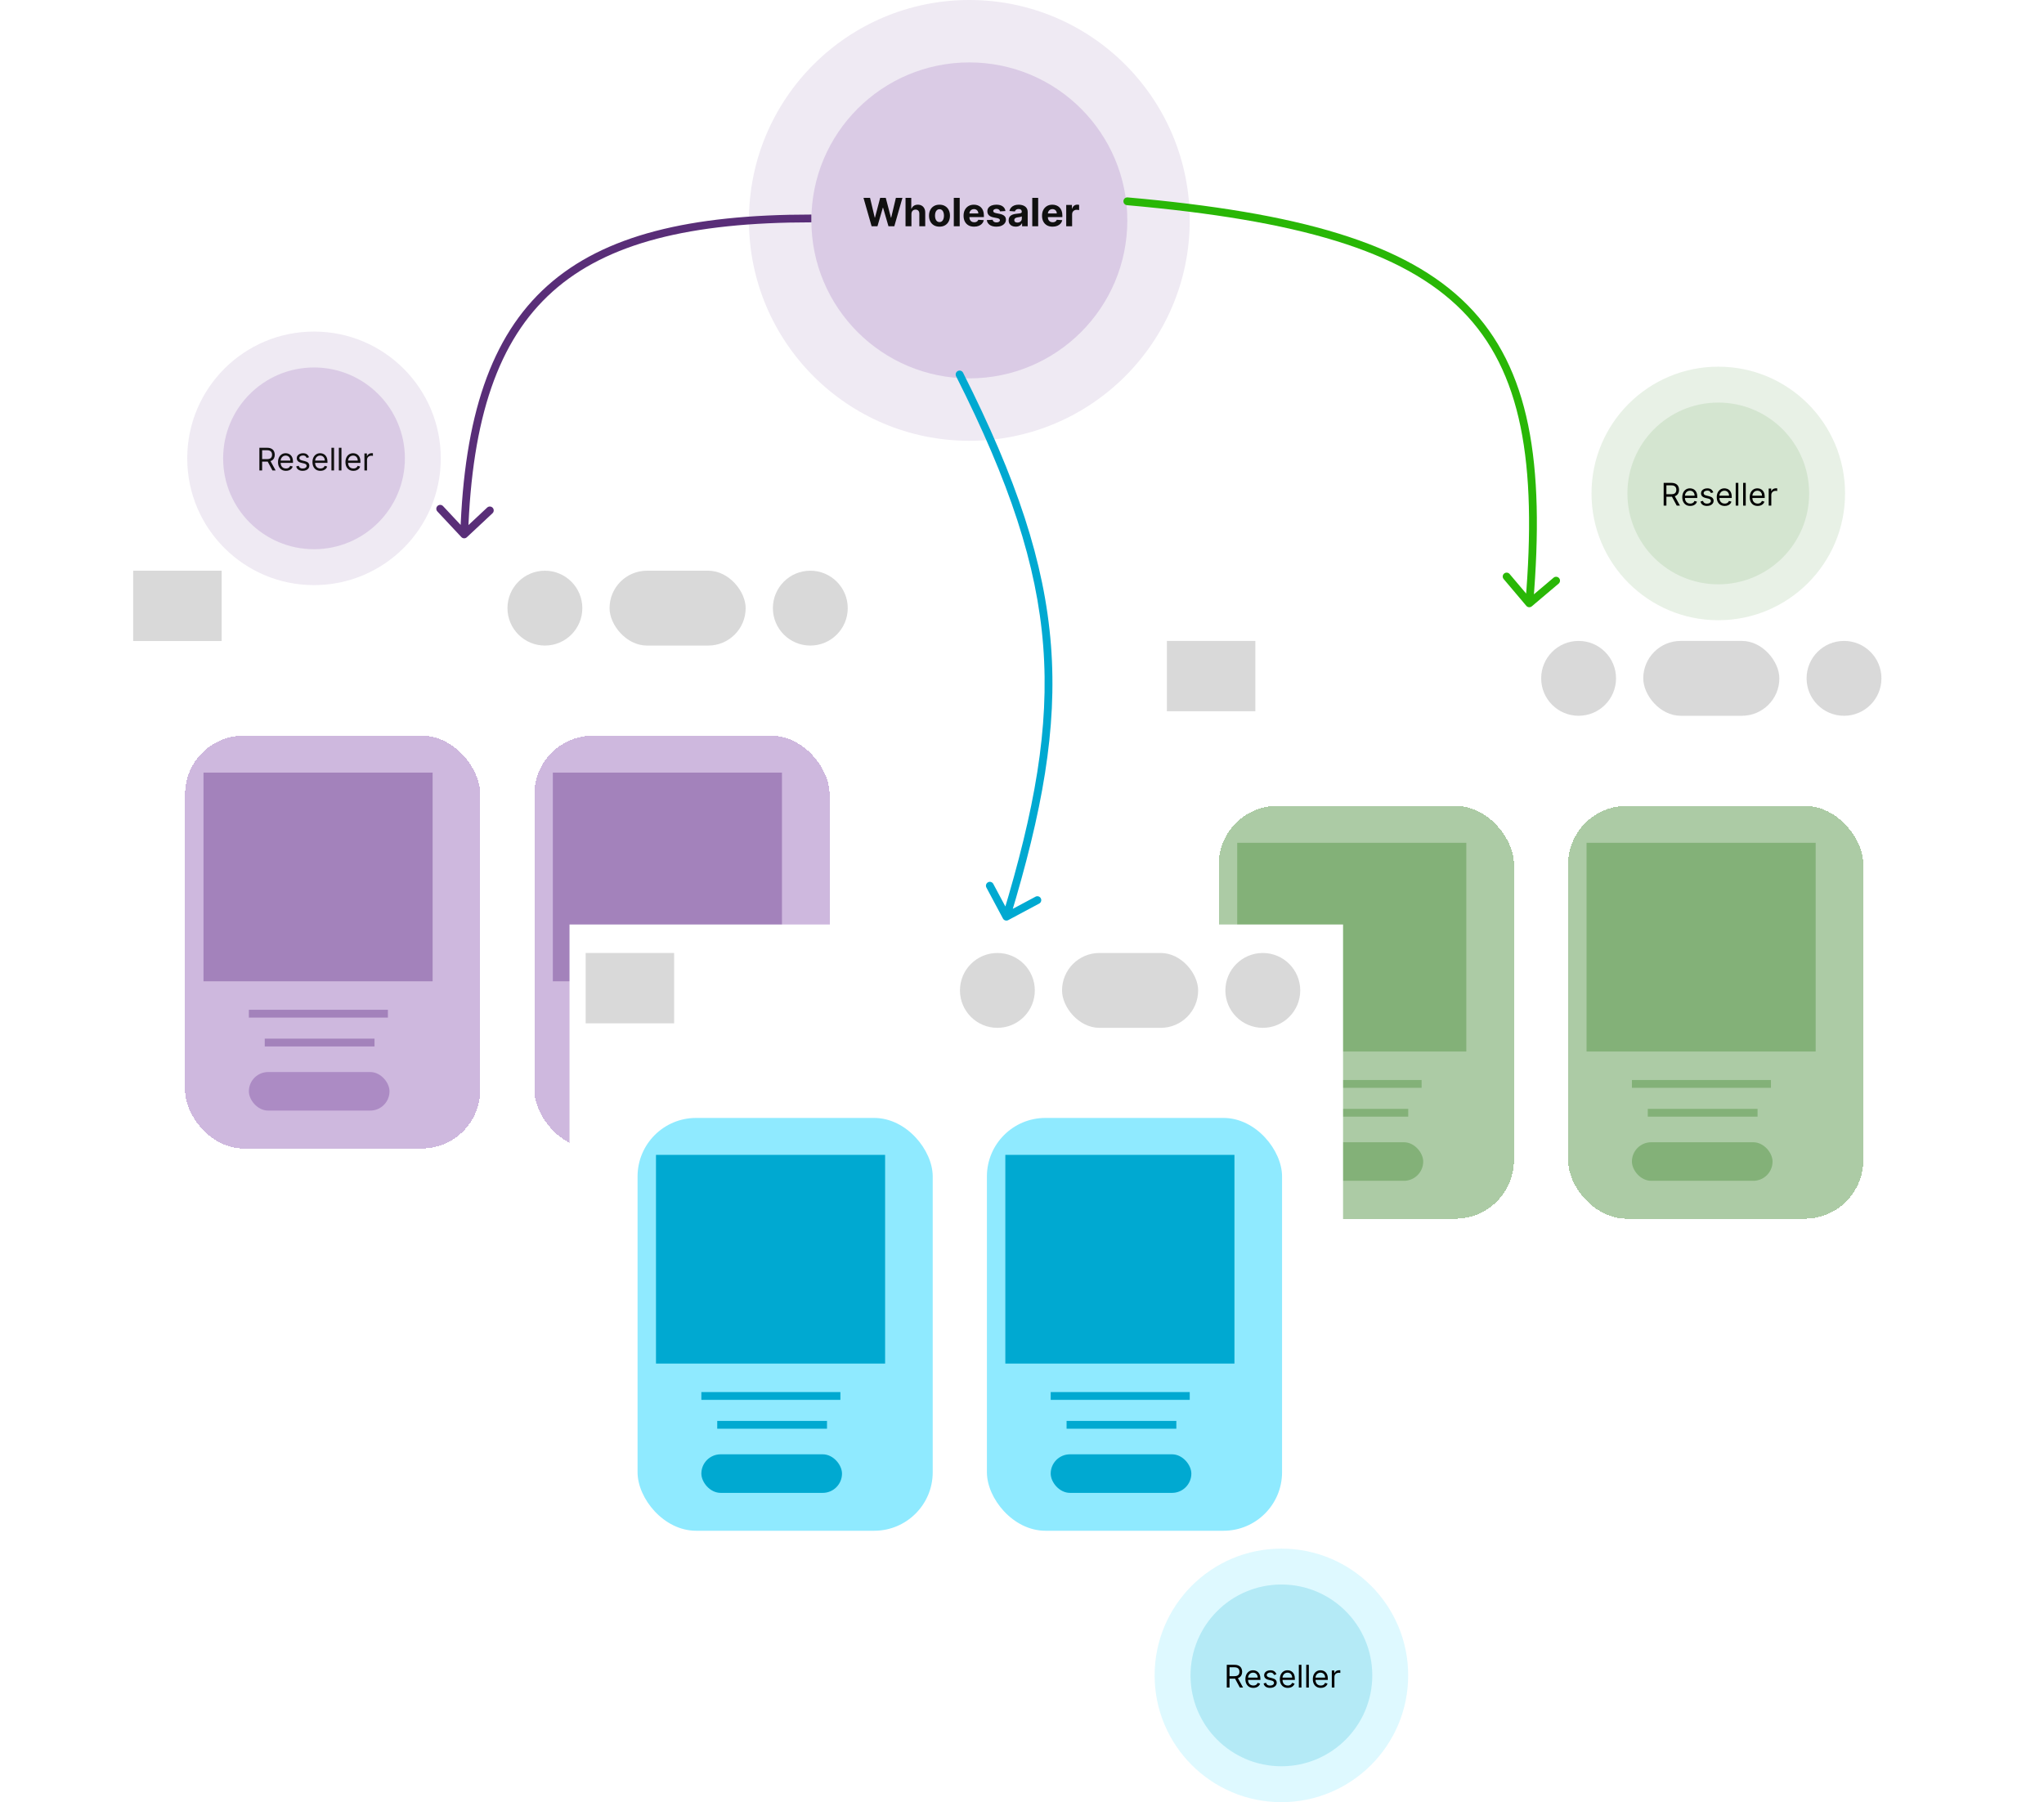 <svg width="524" height="462" viewBox="0 0 524 462" fill="none" xmlns="http://www.w3.org/2000/svg">
<g filter="url(#filter0_d_90_1606)">
<rect x="26" y="137" width="198.306" height="180.278" fill="white"/>
</g>
<rect x="63.8" y="274.825" width="36.056" height="9.886" rx="4.943" fill="#784C98" fill-opacity="0.5"/>
<g filter="url(#filter1_d_90_1606)">
<rect x="43.446" y="187.594" width="75.665" height="105.827" rx="15" fill="#9E72BE" fill-opacity="0.5" shape-rendering="crispEdges"/>
</g>
<rect x="52.169" y="198.062" width="58.736" height="53.502" fill="#784C98" fill-opacity="0.5"/>
<line x1="63.8" y1="259.868" x2="99.444" y2="259.868" stroke="#784C98" stroke-opacity="0.5" stroke-width="2"/>
<path d="M67.871 267.265H96.011" stroke="#784C98" stroke-opacity="0.5" stroke-width="2"/>
<rect x="153.357" y="274.825" width="36.056" height="9.886" rx="4.943" fill="#784C98" fill-opacity="0.5"/>
<g filter="url(#filter2_d_90_1606)">
<rect x="133.003" y="187.594" width="75.665" height="105.827" rx="15" fill="#9E72BE" fill-opacity="0.5" shape-rendering="crispEdges"/>
</g>
<rect x="141.727" y="198.062" width="58.736" height="53.502" fill="#784C98" fill-opacity="0.5"/>
<line x1="153.357" y1="259.868" x2="189.001" y2="259.868" stroke="#784C98" stroke-opacity="0.5" stroke-width="2"/>
<path d="M157.428 267.265H185.568" stroke="#784C98" stroke-opacity="0.5" stroke-width="2"/>
<rect x="34.142" y="146.305" width="22.68" height="18.028" fill="#D9D9D9"/>
<circle cx="139.691" cy="155.9" r="9.595" fill="#D9D9D9"/>
<circle cx="207.732" cy="155.9" r="9.595" fill="#D9D9D9"/>
<rect x="156.265" y="146.305" width="34.892" height="19.191" rx="9.595" fill="#D9D9D9"/>
<circle cx="80.5" cy="117.5" r="32.5" fill="#784C98" fill-opacity="0.12"/>
<circle cx="80.5" cy="117.5" r="23.297" fill="#9E72BE" fill-opacity="0.25"/>
<path d="M66.496 120.61V114.792H68.462C68.916 114.792 69.289 114.87 69.581 115.025C69.873 115.179 70.089 115.39 70.229 115.659C70.369 115.928 70.439 116.233 70.439 116.576C70.439 116.919 70.369 117.223 70.229 117.488C70.089 117.753 69.874 117.962 69.584 118.113C69.294 118.263 68.924 118.338 68.473 118.338H66.882V117.701H68.45C68.761 117.701 69.011 117.656 69.2 117.565C69.392 117.474 69.53 117.345 69.615 117.179C69.702 117.01 69.746 116.809 69.746 116.576C69.746 116.343 69.702 116.14 69.615 115.965C69.528 115.791 69.389 115.657 69.198 115.562C69.006 115.465 68.753 115.417 68.439 115.417H67.2V120.61H66.496ZM69.234 117.997L70.666 120.61H69.848L68.439 117.997H69.234ZM73.305 120.701C72.884 120.701 72.522 120.608 72.217 120.423C71.914 120.235 71.68 119.974 71.515 119.639C71.352 119.302 71.271 118.91 71.271 118.463C71.271 118.016 71.352 117.622 71.515 117.281C71.68 116.938 71.909 116.671 72.203 116.48C72.498 116.286 72.843 116.19 73.237 116.19C73.464 116.19 73.688 116.228 73.91 116.304C74.132 116.379 74.333 116.502 74.515 116.673C74.697 116.841 74.842 117.065 74.95 117.343C75.058 117.622 75.112 117.965 75.112 118.372V118.656H71.748V118.076H74.43C74.43 117.83 74.38 117.61 74.282 117.417C74.186 117.224 74.047 117.072 73.867 116.96C73.689 116.848 73.479 116.792 73.237 116.792C72.969 116.792 72.739 116.858 72.543 116.991C72.35 117.122 72.202 117.292 72.097 117.502C71.993 117.713 71.941 117.938 71.941 118.179V118.565C71.941 118.894 71.998 119.174 72.112 119.403C72.227 119.63 72.387 119.804 72.592 119.923C72.796 120.04 73.034 120.099 73.305 120.099C73.481 120.099 73.64 120.074 73.782 120.025C73.926 119.974 74.05 119.898 74.154 119.798C74.258 119.696 74.339 119.569 74.396 119.417L75.043 119.599C74.975 119.819 74.861 120.012 74.7 120.179C74.539 120.343 74.34 120.472 74.103 120.565C73.866 120.656 73.6 120.701 73.305 120.701ZM79.222 117.224L78.62 117.394C78.582 117.294 78.526 117.197 78.453 117.102C78.38 117.005 78.282 116.926 78.157 116.863C78.032 116.801 77.872 116.769 77.677 116.769C77.41 116.769 77.187 116.831 77.009 116.954C76.833 117.075 76.745 117.23 76.745 117.417C76.745 117.584 76.806 117.715 76.927 117.812C77.048 117.909 77.237 117.989 77.495 118.054L78.143 118.213C78.533 118.307 78.824 118.452 79.015 118.647C79.206 118.84 79.302 119.09 79.302 119.394C79.302 119.644 79.23 119.868 79.086 120.065C78.944 120.262 78.745 120.417 78.489 120.531C78.234 120.644 77.936 120.701 77.597 120.701C77.152 120.701 76.784 120.605 76.492 120.411C76.201 120.218 76.016 119.936 75.938 119.565L76.575 119.406C76.635 119.641 76.75 119.817 76.918 119.934C77.089 120.052 77.311 120.11 77.586 120.11C77.898 120.11 78.147 120.044 78.33 119.911C78.516 119.777 78.609 119.616 78.609 119.429C78.609 119.277 78.556 119.15 78.45 119.048C78.344 118.944 78.181 118.866 77.961 118.815L77.234 118.644C76.834 118.55 76.541 118.403 76.353 118.204C76.168 118.003 76.075 117.752 76.075 117.451C76.075 117.205 76.144 116.987 76.282 116.798C76.422 116.608 76.612 116.46 76.853 116.352C77.096 116.244 77.37 116.19 77.677 116.19C78.109 116.19 78.448 116.285 78.694 116.474C78.942 116.663 79.118 116.913 79.222 117.224ZM82.141 120.701C81.72 120.701 81.358 120.608 81.053 120.423C80.75 120.235 80.516 119.974 80.351 119.639C80.188 119.302 80.107 118.91 80.107 118.463C80.107 118.016 80.188 117.622 80.351 117.281C80.516 116.938 80.745 116.671 81.038 116.48C81.334 116.286 81.679 116.19 82.073 116.19C82.3 116.19 82.524 116.228 82.746 116.304C82.967 116.379 83.169 116.502 83.351 116.673C83.533 116.841 83.678 117.065 83.786 117.343C83.894 117.622 83.948 117.965 83.948 118.372V118.656H80.584V118.076H83.266C83.266 117.83 83.216 117.61 83.118 117.417C83.021 117.224 82.883 117.072 82.703 116.96C82.525 116.848 82.315 116.792 82.073 116.792C81.805 116.792 81.574 116.858 81.379 116.991C81.186 117.122 81.037 117.292 80.933 117.502C80.829 117.713 80.777 117.938 80.777 118.179V118.565C80.777 118.894 80.834 119.174 80.948 119.403C81.063 119.63 81.223 119.804 81.428 119.923C81.632 120.04 81.87 120.099 82.141 120.099C82.317 120.099 82.476 120.074 82.618 120.025C82.762 119.974 82.886 119.898 82.99 119.798C83.094 119.696 83.175 119.569 83.232 119.417L83.879 119.599C83.811 119.819 83.697 120.012 83.536 120.179C83.375 120.343 83.176 120.472 82.939 120.565C82.702 120.656 82.436 120.701 82.141 120.701ZM85.638 114.792V120.61H84.967V114.792H85.638ZM87.536 114.792V120.61H86.866V114.792H87.536ZM90.594 120.701C90.173 120.701 89.811 120.608 89.506 120.423C89.203 120.235 88.969 119.974 88.804 119.639C88.641 119.302 88.56 118.91 88.56 118.463C88.56 118.016 88.641 117.622 88.804 117.281C88.969 116.938 89.198 116.671 89.492 116.48C89.787 116.286 90.132 116.19 90.526 116.19C90.753 116.19 90.977 116.228 91.199 116.304C91.421 116.379 91.622 116.502 91.804 116.673C91.986 116.841 92.131 117.065 92.239 117.343C92.347 117.622 92.401 117.965 92.401 118.372V118.656H89.037V118.076H91.719C91.719 117.83 91.67 117.61 91.571 117.417C91.475 117.224 91.336 117.072 91.156 116.96C90.978 116.848 90.768 116.792 90.526 116.792C90.259 116.792 90.028 116.858 89.832 116.991C89.639 117.122 89.491 117.292 89.386 117.502C89.282 117.713 89.23 117.938 89.23 118.179V118.565C89.23 118.894 89.287 119.174 89.401 119.403C89.516 119.63 89.676 119.804 89.881 119.923C90.085 120.04 90.323 120.099 90.594 120.099C90.77 120.099 90.929 120.074 91.071 120.025C91.215 119.974 91.339 119.898 91.443 119.798C91.547 119.696 91.628 119.569 91.685 119.417L92.332 119.599C92.264 119.819 92.15 120.012 91.989 120.179C91.828 120.343 91.629 120.472 91.392 120.565C91.155 120.656 90.889 120.701 90.594 120.701ZM93.421 120.61V116.247H94.068V116.906H94.114C94.193 116.69 94.337 116.515 94.546 116.38C94.754 116.246 94.989 116.179 95.25 116.179C95.299 116.179 95.361 116.179 95.435 116.181C95.509 116.183 95.564 116.186 95.602 116.19V116.872C95.58 116.866 95.528 116.858 95.446 116.846C95.367 116.833 95.282 116.826 95.193 116.826C94.981 116.826 94.792 116.871 94.625 116.96C94.46 117.047 94.33 117.168 94.233 117.323C94.138 117.477 94.091 117.652 94.091 117.849V120.61H93.421Z" fill="#101010"/>
<g filter="url(#filter3_d_90_1606)">
<rect x="291" y="155" width="198.306" height="180.278" fill="white"/>
</g>
<rect x="328.8" y="292.825" width="36.056" height="9.886" rx="4.943" fill="#5B984C" fill-opacity="0.5"/>
<g filter="url(#filter4_d_90_1606)">
<rect x="308.446" y="205.594" width="75.665" height="105.827" rx="15" fill="#5B984C" fill-opacity="0.5" shape-rendering="crispEdges"/>
</g>
<rect x="317.169" y="216.062" width="58.736" height="53.502" fill="#5B984C" fill-opacity="0.5"/>
<line x1="328.8" y1="277.868" x2="364.444" y2="277.868" stroke="#5B984C" stroke-opacity="0.5" stroke-width="2"/>
<path d="M332.871 285.265H361.011" stroke="#5B984C" stroke-opacity="0.5" stroke-width="2"/>
<rect x="418.357" y="292.825" width="36.056" height="9.886" rx="4.943" fill="#5B984C" fill-opacity="0.5"/>
<g filter="url(#filter5_d_90_1606)">
<rect x="398.003" y="205.594" width="75.665" height="105.827" rx="15" fill="#5B984C" fill-opacity="0.5" shape-rendering="crispEdges"/>
</g>
<rect x="406.727" y="216.062" width="58.736" height="53.502" fill="#5B984C" fill-opacity="0.5"/>
<line x1="418.357" y1="277.868" x2="454.001" y2="277.868" stroke="#5B984C" stroke-opacity="0.5" stroke-width="2"/>
<path d="M422.428 285.265H450.568" stroke="#5B984C" stroke-opacity="0.5" stroke-width="2"/>
<rect x="299.142" y="164.305" width="22.68" height="18.028" fill="#D9D9D9"/>
<circle cx="404.691" cy="173.9" r="9.595" fill="#D9D9D9"/>
<circle cx="472.732" cy="173.9" r="9.595" fill="#D9D9D9"/>
<rect x="421.265" y="164.305" width="34.892" height="19.191" rx="9.595" fill="#D9D9D9"/>
<circle cx="440.5" cy="126.5" r="32.5" fill="#5B984C" fill-opacity="0.14"/>
<circle cx="440.5" cy="126.5" r="23.297" fill="#5B984C" fill-opacity="0.14"/>
<path d="M426.496 129.61V123.792H428.462C428.916 123.792 429.289 123.87 429.581 124.025C429.873 124.179 430.089 124.39 430.229 124.659C430.369 124.928 430.439 125.233 430.439 125.576C430.439 125.919 430.369 126.223 430.229 126.488C430.089 126.753 429.874 126.962 429.584 127.113C429.294 127.263 428.924 127.338 428.473 127.338H426.882V126.701H428.45C428.761 126.701 429.011 126.656 429.2 126.565C429.392 126.474 429.53 126.345 429.615 126.179C429.702 126.01 429.746 125.809 429.746 125.576C429.746 125.343 429.702 125.14 429.615 124.965C429.528 124.791 429.389 124.657 429.198 124.562C429.006 124.465 428.753 124.417 428.439 124.417H427.2V129.61H426.496ZM429.234 126.997L430.666 129.61H429.848L428.439 126.997H429.234ZM433.305 129.701C432.884 129.701 432.522 129.608 432.217 129.423C431.914 129.235 431.68 128.974 431.515 128.639C431.352 128.302 431.271 127.91 431.271 127.463C431.271 127.016 431.352 126.622 431.515 126.281C431.68 125.938 431.909 125.671 432.203 125.48C432.498 125.286 432.843 125.19 433.237 125.19C433.464 125.19 433.688 125.228 433.91 125.304C434.131 125.379 434.333 125.502 434.515 125.673C434.697 125.841 434.842 126.065 434.95 126.343C435.058 126.622 435.112 126.965 435.112 127.372V127.656H431.748V127.076H434.43C434.43 126.83 434.381 126.61 434.282 126.417C434.185 126.224 434.047 126.072 433.867 125.96C433.689 125.848 433.479 125.792 433.237 125.792C432.97 125.792 432.738 125.858 432.543 125.991C432.35 126.122 432.202 126.292 432.097 126.502C431.993 126.713 431.941 126.938 431.941 127.179V127.565C431.941 127.894 431.998 128.174 432.112 128.403C432.227 128.63 432.387 128.804 432.592 128.923C432.796 129.04 433.034 129.099 433.305 129.099C433.481 129.099 433.64 129.074 433.782 129.025C433.926 128.974 434.05 128.898 434.154 128.798C434.258 128.696 434.339 128.569 434.396 128.417L435.043 128.599C434.975 128.819 434.861 129.012 434.7 129.179C434.539 129.343 434.34 129.472 434.103 129.565C433.866 129.656 433.6 129.701 433.305 129.701ZM439.222 126.224L438.62 126.394C438.582 126.294 438.526 126.197 438.453 126.102C438.381 126.005 438.282 125.926 438.157 125.863C438.032 125.801 437.872 125.769 437.677 125.769C437.41 125.769 437.187 125.831 437.009 125.954C436.833 126.075 436.745 126.23 436.745 126.417C436.745 126.584 436.806 126.715 436.927 126.812C437.048 126.909 437.238 126.989 437.495 127.054L438.143 127.213C438.533 127.307 438.824 127.452 439.015 127.647C439.206 127.84 439.302 128.09 439.302 128.394C439.302 128.644 439.23 128.868 439.086 129.065C438.944 129.262 438.745 129.417 438.489 129.531C438.234 129.644 437.936 129.701 437.597 129.701C437.152 129.701 436.784 129.605 436.492 129.411C436.201 129.218 436.016 128.936 435.938 128.565L436.575 128.406C436.635 128.641 436.75 128.817 436.918 128.934C437.089 129.052 437.311 129.11 437.586 129.11C437.899 129.11 438.147 129.044 438.33 128.911C438.516 128.777 438.609 128.616 438.609 128.429C438.609 128.277 438.556 128.15 438.45 128.048C438.344 127.944 438.181 127.866 437.961 127.815L437.234 127.644C436.834 127.55 436.541 127.403 436.353 127.204C436.167 127.003 436.075 126.752 436.075 126.451C436.075 126.205 436.144 125.987 436.282 125.798C436.422 125.608 436.613 125.46 436.853 125.352C437.095 125.244 437.37 125.19 437.677 125.19C438.109 125.19 438.448 125.285 438.694 125.474C438.942 125.663 439.118 125.913 439.222 126.224ZM442.141 129.701C441.72 129.701 441.358 129.608 441.053 129.423C440.75 129.235 440.516 128.974 440.351 128.639C440.188 128.302 440.107 127.91 440.107 127.463C440.107 127.016 440.188 126.622 440.351 126.281C440.516 125.938 440.745 125.671 441.038 125.48C441.334 125.286 441.679 125.19 442.073 125.19C442.3 125.19 442.524 125.228 442.746 125.304C442.967 125.379 443.169 125.502 443.351 125.673C443.533 125.841 443.678 126.065 443.786 126.343C443.894 126.622 443.948 126.965 443.948 127.372V127.656H440.584V127.076H443.266C443.266 126.83 443.216 126.61 443.118 126.417C443.021 126.224 442.883 126.072 442.703 125.96C442.525 125.848 442.315 125.792 442.073 125.792C441.805 125.792 441.574 125.858 441.379 125.991C441.186 126.122 441.037 126.292 440.933 126.502C440.829 126.713 440.777 126.938 440.777 127.179V127.565C440.777 127.894 440.834 128.174 440.948 128.403C441.063 128.63 441.223 128.804 441.428 128.923C441.632 129.04 441.87 129.099 442.141 129.099C442.317 129.099 442.476 129.074 442.618 129.025C442.762 128.974 442.886 128.898 442.99 128.798C443.094 128.696 443.175 128.569 443.232 128.417L443.879 128.599C443.811 128.819 443.697 129.012 443.536 129.179C443.375 129.343 443.176 129.472 442.939 129.565C442.702 129.656 442.436 129.701 442.141 129.701ZM445.638 123.792V129.61H444.967V123.792H445.638ZM447.536 123.792V129.61H446.866V123.792H447.536ZM450.594 129.701C450.173 129.701 449.811 129.608 449.506 129.423C449.203 129.235 448.969 128.974 448.804 128.639C448.641 128.302 448.56 127.91 448.56 127.463C448.56 127.016 448.641 126.622 448.804 126.281C448.969 125.938 449.198 125.671 449.492 125.48C449.787 125.286 450.132 125.19 450.526 125.19C450.753 125.19 450.977 125.228 451.199 125.304C451.421 125.379 451.622 125.502 451.804 125.673C451.986 125.841 452.131 126.065 452.239 126.343C452.347 126.622 452.401 126.965 452.401 127.372V127.656H449.037V127.076H451.719C451.719 126.83 451.67 126.61 451.571 126.417C451.475 126.224 451.336 126.072 451.156 125.96C450.978 125.848 450.768 125.792 450.526 125.792C450.259 125.792 450.028 125.858 449.832 125.991C449.639 126.122 449.491 126.292 449.386 126.502C449.282 126.713 449.23 126.938 449.23 127.179V127.565C449.23 127.894 449.287 128.174 449.401 128.403C449.516 128.63 449.676 128.804 449.881 128.923C450.085 129.04 450.323 129.099 450.594 129.099C450.77 129.099 450.929 129.074 451.071 129.025C451.215 128.974 451.339 128.898 451.443 128.798C451.547 128.696 451.628 128.569 451.685 128.417L452.332 128.599C452.264 128.819 452.15 129.012 451.989 129.179C451.828 129.343 451.629 129.472 451.392 129.565C451.155 129.656 450.889 129.701 450.594 129.701ZM453.421 129.61V125.247H454.068V125.906H454.114C454.193 125.69 454.337 125.515 454.546 125.38C454.754 125.246 454.989 125.179 455.25 125.179C455.299 125.179 455.361 125.179 455.435 125.181C455.509 125.183 455.564 125.186 455.602 125.19V125.872C455.58 125.866 455.528 125.858 455.446 125.846C455.367 125.833 455.282 125.826 455.193 125.826C454.981 125.826 454.792 125.871 454.625 125.96C454.46 126.047 454.33 126.168 454.233 126.323C454.138 126.477 454.091 126.652 454.091 126.849V129.61H453.421Z" fill="black"/>
<g filter="url(#filter6_d_90_1606)">
<rect x="142" y="235" width="198.306" height="180.278" fill="white"/>
</g>
<g filter="url(#filter7_d_90_1606)">
<rect x="159.446" y="285.594" width="75.665" height="105.827" rx="15" fill="#8FEAFF"/>
</g>
<rect x="179.8" y="372.825" width="36.056" height="9.886" rx="4.943" fill="#00A9D1"/>
<rect x="168.169" y="296.062" width="58.736" height="53.502" fill="#00A9D1"/>
<line x1="179.8" y1="357.868" x2="215.444" y2="357.868" stroke="#00A9D1" stroke-width="2"/>
<path d="M183.871 365.265H212.011" stroke="#00A9D1" stroke-width="2"/>
<g filter="url(#filter8_d_90_1606)">
<rect x="249.003" y="285.594" width="75.665" height="105.827" rx="15" fill="#8FEAFF"/>
</g>
<rect x="269.357" y="372.825" width="36.056" height="9.886" rx="4.943" fill="#00A9D1"/>
<rect x="257.727" y="296.062" width="58.736" height="53.502" fill="#00A9D1"/>
<line x1="269.357" y1="357.868" x2="305.001" y2="357.868" stroke="#00A9D1" stroke-width="2"/>
<path d="M273.428 365.265H301.568" stroke="#00A9D1" stroke-width="2"/>
<rect x="150.142" y="244.305" width="22.68" height="18.028" fill="#D9D9D9"/>
<circle cx="255.691" cy="253.9" r="9.595" fill="#D9D9D9"/>
<circle cx="323.732" cy="253.9" r="9.595" fill="#D9D9D9"/>
<rect x="272.265" y="244.305" width="34.892" height="19.191" rx="9.595" fill="#D9D9D9"/>
<circle cx="328.5" cy="429.5" r="32.5" fill="#8FEAFF" fill-opacity="0.29"/>
<circle cx="328.5" cy="429.5" r="23.297" fill="#00A9D1" fill-opacity="0.19"/>
<path d="M314.496 432.611V426.793H316.462C316.916 426.793 317.289 426.87 317.581 427.026C317.873 427.179 318.089 427.39 318.229 427.659C318.369 427.928 318.439 428.234 318.439 428.577C318.439 428.92 318.369 429.224 318.229 429.489C318.089 429.754 317.874 429.962 317.584 430.114C317.294 430.263 316.924 430.338 316.473 430.338H314.882V429.702H316.45C316.761 429.702 317.011 429.656 317.2 429.565C317.392 429.474 317.53 429.346 317.615 429.179C317.702 429.01 317.746 428.81 317.746 428.577C317.746 428.344 317.702 428.14 317.615 427.966C317.528 427.792 317.389 427.657 317.198 427.563C317.006 427.466 316.753 427.418 316.439 427.418H315.2V432.611H314.496ZM317.234 429.997L318.666 432.611H317.848L316.439 429.997H317.234ZM321.305 432.702C320.884 432.702 320.522 432.609 320.217 432.423C319.914 432.236 319.68 431.974 319.515 431.639C319.352 431.302 319.271 430.91 319.271 430.463C319.271 430.016 319.352 429.622 319.515 429.281C319.68 428.938 319.909 428.671 320.203 428.48C320.498 428.287 320.843 428.19 321.237 428.19C321.464 428.19 321.688 428.228 321.91 428.304C322.131 428.38 322.333 428.503 322.515 428.673C322.697 428.842 322.842 429.065 322.95 429.344C323.058 429.622 323.112 429.965 323.112 430.372V430.656H319.748V430.077H322.43C322.43 429.831 322.381 429.611 322.282 429.418C322.185 429.224 322.047 429.072 321.867 428.96C321.689 428.849 321.479 428.793 321.237 428.793C320.97 428.793 320.738 428.859 320.543 428.992C320.35 429.122 320.202 429.293 320.097 429.503C319.993 429.713 319.941 429.938 319.941 430.179V430.565C319.941 430.895 319.998 431.174 320.112 431.403C320.227 431.631 320.387 431.804 320.592 431.923C320.796 432.041 321.034 432.099 321.305 432.099C321.481 432.099 321.64 432.075 321.782 432.026C321.926 431.974 322.05 431.899 322.154 431.798C322.258 431.696 322.339 431.569 322.396 431.418L323.043 431.599C322.975 431.819 322.861 432.012 322.7 432.179C322.539 432.344 322.34 432.473 322.103 432.565C321.866 432.656 321.6 432.702 321.305 432.702ZM327.222 429.224L326.62 429.395C326.582 429.295 326.526 429.197 326.453 429.102C326.381 429.006 326.282 428.926 326.157 428.864C326.032 428.801 325.872 428.77 325.677 428.77C325.41 428.77 325.187 428.831 325.009 428.955C324.833 429.076 324.745 429.23 324.745 429.418C324.745 429.584 324.806 429.716 324.927 429.813C325.048 429.909 325.238 429.99 325.495 430.054L326.143 430.213C326.533 430.308 326.824 430.453 327.015 430.648C327.206 430.841 327.302 431.09 327.302 431.395C327.302 431.645 327.23 431.868 327.086 432.065C326.944 432.262 326.745 432.418 326.489 432.531C326.234 432.645 325.936 432.702 325.597 432.702C325.152 432.702 324.784 432.605 324.492 432.412C324.201 432.219 324.016 431.937 323.938 431.565L324.575 431.406C324.635 431.641 324.75 431.817 324.918 431.935C325.089 432.052 325.311 432.111 325.586 432.111C325.899 432.111 326.147 432.045 326.33 431.912C326.516 431.778 326.609 431.617 326.609 431.429C326.609 431.278 326.556 431.151 326.45 431.048C326.344 430.944 326.181 430.867 325.961 430.815L325.234 430.645C324.834 430.55 324.541 430.403 324.353 430.205C324.167 430.004 324.075 429.753 324.075 429.452C324.075 429.206 324.144 428.988 324.282 428.798C324.422 428.609 324.613 428.46 324.853 428.352C325.095 428.244 325.37 428.19 325.677 428.19C326.109 428.19 326.448 428.285 326.694 428.474C326.942 428.664 327.118 428.914 327.222 429.224ZM330.141 432.702C329.72 432.702 329.358 432.609 329.053 432.423C328.75 432.236 328.516 431.974 328.351 431.639C328.188 431.302 328.107 430.91 328.107 430.463C328.107 430.016 328.188 429.622 328.351 429.281C328.516 428.938 328.745 428.671 329.038 428.48C329.334 428.287 329.679 428.19 330.073 428.19C330.3 428.19 330.524 428.228 330.746 428.304C330.967 428.38 331.169 428.503 331.351 428.673C331.533 428.842 331.678 429.065 331.786 429.344C331.894 429.622 331.948 429.965 331.948 430.372V430.656H328.584V430.077H331.266C331.266 429.831 331.216 429.611 331.118 429.418C331.021 429.224 330.883 429.072 330.703 428.96C330.525 428.849 330.315 428.793 330.073 428.793C329.805 428.793 329.574 428.859 329.379 428.992C329.186 429.122 329.037 429.293 328.933 429.503C328.829 429.713 328.777 429.938 328.777 430.179V430.565C328.777 430.895 328.834 431.174 328.948 431.403C329.063 431.631 329.223 431.804 329.428 431.923C329.632 432.041 329.87 432.099 330.141 432.099C330.317 432.099 330.476 432.075 330.618 432.026C330.762 431.974 330.886 431.899 330.99 431.798C331.094 431.696 331.175 431.569 331.232 431.418L331.879 431.599C331.811 431.819 331.697 432.012 331.536 432.179C331.375 432.344 331.176 432.473 330.939 432.565C330.702 432.656 330.436 432.702 330.141 432.702ZM333.638 426.793V432.611H332.967V426.793H333.638ZM335.536 426.793V432.611H334.866V426.793H335.536ZM338.594 432.702C338.173 432.702 337.811 432.609 337.506 432.423C337.203 432.236 336.969 431.974 336.804 431.639C336.641 431.302 336.56 430.91 336.56 430.463C336.56 430.016 336.641 429.622 336.804 429.281C336.969 428.938 337.198 428.671 337.492 428.48C337.787 428.287 338.132 428.19 338.526 428.19C338.753 428.19 338.977 428.228 339.199 428.304C339.421 428.38 339.622 428.503 339.804 428.673C339.986 428.842 340.131 429.065 340.239 429.344C340.347 429.622 340.401 429.965 340.401 430.372V430.656H337.037V430.077H339.719C339.719 429.831 339.67 429.611 339.571 429.418C339.475 429.224 339.336 429.072 339.156 428.96C338.978 428.849 338.768 428.793 338.526 428.793C338.259 428.793 338.028 428.859 337.832 428.992C337.639 429.122 337.491 429.293 337.386 429.503C337.282 429.713 337.23 429.938 337.23 430.179V430.565C337.23 430.895 337.287 431.174 337.401 431.403C337.516 431.631 337.676 431.804 337.881 431.923C338.085 432.041 338.323 432.099 338.594 432.099C338.77 432.099 338.929 432.075 339.071 432.026C339.215 431.974 339.339 431.899 339.443 431.798C339.547 431.696 339.628 431.569 339.685 431.418L340.332 431.599C340.264 431.819 340.15 432.012 339.989 432.179C339.828 432.344 339.629 432.473 339.392 432.565C339.155 432.656 338.889 432.702 338.594 432.702ZM341.421 432.611V428.247H342.068V428.906H342.114C342.193 428.69 342.337 428.515 342.546 428.381C342.754 428.246 342.989 428.179 343.25 428.179C343.299 428.179 343.361 428.18 343.435 428.182C343.509 428.184 343.564 428.187 343.602 428.19V428.872C343.58 428.867 343.528 428.858 343.446 428.847C343.367 428.833 343.282 428.827 343.193 428.827C342.981 428.827 342.792 428.871 342.625 428.96C342.46 429.047 342.33 429.169 342.233 429.324C342.138 429.477 342.091 429.653 342.091 429.849V432.611H341.421Z" fill="black"/>
<circle cx="248.5" cy="56.5" r="56.5" fill="#784C98" fill-opacity="0.12"/>
<circle cx="248.5" cy="56.5" r="40.5" fill="#9E72BE" fill-opacity="0.25"/>
<path d="M223.447 58L221.366 50.727H223.046L224.249 55.781H224.31L225.638 50.727H227.076L228.401 55.791H228.465L229.669 50.727H231.348L229.267 58H227.769L226.384 53.245H226.327L224.945 58H223.447ZM233.656 54.847V58H232.143V50.727H233.613V53.508H233.677C233.8 53.186 233.999 52.934 234.273 52.751C234.548 52.567 234.893 52.474 235.307 52.474C235.686 52.474 236.016 52.557 236.298 52.723C236.582 52.886 236.802 53.122 236.958 53.43C237.117 53.735 237.195 54.101 237.192 54.527V58H235.68V54.797C235.682 54.461 235.597 54.199 235.424 54.012C235.254 53.825 235.014 53.731 234.707 53.731C234.501 53.731 234.318 53.775 234.16 53.863C234.004 53.95 233.88 54.078 233.79 54.246C233.703 54.412 233.658 54.612 233.656 54.847ZM240.847 58.106C240.296 58.106 239.819 57.989 239.416 57.755C239.016 57.518 238.707 57.189 238.49 56.768C238.272 56.344 238.163 55.853 238.163 55.294C238.163 54.731 238.272 54.238 238.49 53.817C238.707 53.393 239.016 53.064 239.416 52.83C239.819 52.593 240.296 52.474 240.847 52.474C241.399 52.474 241.875 52.593 242.275 52.83C242.677 53.064 242.988 53.393 243.205 53.817C243.423 54.238 243.532 54.731 243.532 55.294C243.532 55.853 243.423 56.344 243.205 56.768C242.988 57.189 242.677 57.518 242.275 57.755C241.875 57.989 241.399 58.106 240.847 58.106ZM240.855 56.935C241.106 56.935 241.315 56.864 241.483 56.722C241.651 56.577 241.778 56.381 241.863 56.132C241.951 55.883 241.994 55.601 241.994 55.283C241.994 54.966 241.951 54.683 241.863 54.435C241.778 54.186 241.651 53.99 241.483 53.845C241.315 53.701 241.106 53.629 240.855 53.629C240.601 53.629 240.388 53.701 240.215 53.845C240.045 53.99 239.916 54.186 239.828 54.435C239.743 54.683 239.7 54.966 239.7 55.283C239.7 55.601 239.743 55.883 239.828 56.132C239.916 56.381 240.045 56.577 240.215 56.722C240.388 56.864 240.601 56.935 240.855 56.935ZM246.029 50.727V58H244.516V50.727H246.029ZM249.726 58.106C249.165 58.106 248.682 57.993 248.277 57.766C247.875 57.536 247.565 57.212 247.347 56.793C247.129 56.371 247.02 55.873 247.02 55.298C247.02 54.736 247.129 54.244 247.347 53.82C247.565 53.397 247.871 53.066 248.267 52.83C248.664 52.593 249.131 52.474 249.666 52.474C250.026 52.474 250.361 52.532 250.671 52.648C250.983 52.762 251.256 52.934 251.488 53.163C251.722 53.393 251.904 53.682 252.034 54.03C252.165 54.376 252.23 54.78 252.23 55.244V55.66H247.624V54.722H250.806C250.806 54.505 250.758 54.312 250.664 54.144C250.569 53.975 250.438 53.844 250.27 53.749C250.104 53.652 249.911 53.604 249.691 53.604C249.461 53.604 249.257 53.657 249.08 53.764C248.905 53.868 248.767 54.008 248.668 54.186C248.569 54.361 248.518 54.557 248.515 54.772V55.663C248.515 55.933 248.565 56.166 248.664 56.363C248.766 56.559 248.909 56.711 249.094 56.818C249.279 56.924 249.498 56.977 249.751 56.977C249.919 56.977 250.073 56.954 250.213 56.906C250.352 56.859 250.472 56.788 250.571 56.693C250.671 56.599 250.747 56.483 250.799 56.345L252.198 56.438C252.127 56.774 251.981 57.067 251.761 57.318C251.543 57.567 251.261 57.761 250.916 57.901C250.573 58.038 250.176 58.106 249.726 58.106ZM257.755 54.101L256.37 54.186C256.347 54.068 256.296 53.961 256.218 53.867C256.14 53.769 256.037 53.693 255.909 53.636C255.783 53.577 255.633 53.547 255.458 53.547C255.223 53.547 255.026 53.597 254.865 53.696C254.704 53.793 254.623 53.923 254.623 54.087C254.623 54.217 254.675 54.327 254.779 54.417C254.884 54.507 255.062 54.579 255.316 54.633L256.303 54.832C256.833 54.941 257.229 55.117 257.489 55.358C257.749 55.599 257.88 55.917 257.88 56.31C257.88 56.667 257.774 56.981 257.564 57.251C257.355 57.521 257.069 57.731 256.704 57.883C256.342 58.032 255.924 58.106 255.451 58.106C254.729 58.106 254.153 57.956 253.725 57.656C253.299 57.352 253.049 56.941 252.975 56.42L254.463 56.342C254.508 56.562 254.617 56.73 254.79 56.846C254.963 56.959 255.184 57.016 255.454 57.016C255.719 57.016 255.932 56.965 256.093 56.864C256.257 56.76 256.34 56.626 256.342 56.462C256.34 56.325 256.282 56.213 256.168 56.125C256.054 56.035 255.879 55.966 255.642 55.919L254.698 55.731C254.165 55.624 253.769 55.44 253.508 55.177C253.25 54.914 253.121 54.579 253.121 54.172C253.121 53.822 253.216 53.52 253.405 53.266C253.597 53.013 253.866 52.818 254.211 52.68C254.559 52.543 254.967 52.474 255.433 52.474C256.122 52.474 256.664 52.62 257.059 52.911C257.457 53.202 257.689 53.599 257.755 54.101ZM260.388 58.103C260.04 58.103 259.729 58.043 259.457 57.922C259.185 57.799 258.97 57.618 258.811 57.379C258.655 57.137 258.577 56.836 258.577 56.477C258.577 56.173 258.632 55.919 258.743 55.713C258.855 55.507 259.006 55.341 259.198 55.216C259.39 55.09 259.608 54.996 259.851 54.932C260.098 54.868 260.356 54.823 260.626 54.797C260.943 54.764 261.198 54.733 261.393 54.705C261.587 54.674 261.728 54.629 261.815 54.57C261.903 54.51 261.947 54.423 261.947 54.307V54.285C261.947 54.061 261.876 53.887 261.733 53.764C261.594 53.64 261.395 53.579 261.137 53.579C260.865 53.579 260.648 53.639 260.487 53.76C260.326 53.878 260.22 54.028 260.167 54.207L258.768 54.094C258.839 53.762 258.979 53.476 259.187 53.234C259.396 52.99 259.664 52.803 259.993 52.673C260.325 52.541 260.708 52.474 261.144 52.474C261.447 52.474 261.737 52.51 262.014 52.581C262.293 52.652 262.541 52.762 262.756 52.911C262.974 53.06 263.146 53.252 263.271 53.486C263.397 53.718 263.459 53.997 263.459 54.321V58H262.025V57.244H261.982C261.894 57.414 261.777 57.564 261.631 57.695C261.484 57.822 261.307 57.923 261.101 57.996C260.895 58.068 260.657 58.103 260.388 58.103ZM260.821 57.059C261.043 57.059 261.24 57.015 261.41 56.928C261.581 56.838 261.715 56.717 261.812 56.565C261.909 56.414 261.957 56.242 261.957 56.05V55.472C261.91 55.502 261.845 55.531 261.762 55.557C261.681 55.581 261.59 55.603 261.488 55.624C261.387 55.643 261.285 55.661 261.183 55.678C261.081 55.692 260.989 55.705 260.906 55.717C260.729 55.743 260.573 55.784 260.441 55.841C260.308 55.898 260.205 55.975 260.132 56.072C260.059 56.166 260.022 56.285 260.022 56.427C260.022 56.633 260.096 56.79 260.246 56.899C260.397 57.006 260.589 57.059 260.821 57.059ZM266.146 50.727V58H264.633V50.727H266.146ZM269.843 58.106C269.282 58.106 268.799 57.993 268.395 57.766C267.992 57.536 267.682 57.212 267.464 56.793C267.246 56.371 267.137 55.873 267.137 55.298C267.137 54.736 267.246 54.244 267.464 53.82C267.682 53.397 267.989 53.066 268.384 52.83C268.782 52.593 269.248 52.474 269.783 52.474C270.143 52.474 270.478 52.532 270.788 52.648C271.1 52.762 271.373 52.934 271.605 53.163C271.839 53.393 272.021 53.682 272.152 54.03C272.282 54.376 272.347 54.78 272.347 55.244V55.66H267.741V54.722H270.923C270.923 54.505 270.876 54.312 270.781 54.144C270.686 53.975 270.555 53.844 270.387 53.749C270.221 53.652 270.028 53.604 269.808 53.604C269.578 53.604 269.375 53.657 269.197 53.764C269.022 53.868 268.885 54.008 268.785 54.186C268.686 54.361 268.635 54.557 268.632 54.772V55.663C268.632 55.933 268.682 56.166 268.782 56.363C268.883 56.559 269.027 56.711 269.211 56.818C269.396 56.924 269.615 56.977 269.868 56.977C270.036 56.977 270.19 56.954 270.33 56.906C270.47 56.859 270.589 56.788 270.689 56.693C270.788 56.599 270.864 56.483 270.916 56.345L272.315 56.438C272.244 56.774 272.098 57.067 271.878 57.318C271.66 57.567 271.379 57.761 271.033 57.901C270.69 58.038 270.293 58.106 269.843 58.106ZM273.334 58V52.545H274.801V53.497H274.858C274.957 53.159 275.124 52.903 275.358 52.73C275.593 52.555 275.863 52.467 276.168 52.467C276.244 52.467 276.325 52.472 276.413 52.481C276.501 52.491 276.578 52.504 276.644 52.521V53.863C276.573 53.842 276.475 53.823 276.349 53.806C276.224 53.789 276.109 53.781 276.005 53.781C275.782 53.781 275.583 53.83 275.408 53.927C275.235 54.022 275.098 54.154 274.996 54.325C274.897 54.495 274.847 54.691 274.847 54.914V58H273.334Z" fill="#101010"/>
<path d="M289.088 50.607C288.538 50.558 288.053 50.965 288.004 51.515C287.955 52.065 288.362 52.551 288.912 52.599L289.088 50.607ZM391.287 155.314C391.643 155.735 392.274 155.788 392.696 155.432L399.569 149.621C399.99 149.264 400.043 148.633 399.686 148.211C399.33 147.79 398.699 147.737 398.277 148.093L392.168 153.259L387.003 147.15C386.646 146.728 386.015 146.675 385.594 147.032C385.172 147.388 385.119 148.019 385.476 148.441L391.287 155.314ZM288.912 52.599C332.602 56.464 359.531 64.171 374.847 79.663C390.111 95.103 394.071 118.53 391.054 154.585L393.047 154.751C396.072 118.607 392.196 94.368 376.269 78.257C360.394 62.199 332.776 54.472 289.088 50.607L288.912 52.599Z" fill="#29B706"/>
<path d="M246.893 95.55C246.645 95.057 246.043 94.859 245.55 95.107C245.057 95.356 244.859 95.957 245.107 96.45L246.893 95.55ZM257.118 235.472C257.379 235.959 257.985 236.142 258.472 235.882L266.409 231.639C266.896 231.378 267.079 230.772 266.819 230.285C266.559 229.798 265.953 229.614 265.466 229.875L258.411 233.647L254.639 226.592C254.378 226.105 253.772 225.921 253.285 226.181C252.798 226.442 252.615 227.048 252.875 227.535L257.118 235.472ZM245.107 96.45C258.771 123.569 265.82 144.633 267.438 165.63C269.055 186.629 265.248 207.653 257.043 234.71L258.957 235.29C267.191 208.135 271.077 186.836 269.432 165.477C267.786 144.116 260.616 122.786 246.893 95.55L245.107 96.45Z" fill="#00A9D1"/>
<path d="M118.27 137.683C118.647 138.087 119.28 138.108 119.683 137.73L126.255 131.581C126.658 131.204 126.679 130.571 126.302 130.168C125.925 129.764 125.292 129.743 124.889 130.121L119.047 135.587L113.581 129.745C113.204 129.342 112.571 129.321 112.168 129.698C111.764 130.075 111.743 130.708 112.121 131.111L118.27 137.683ZM208 55C176.931 55 154.864 60.252 140.331 73.255C125.778 86.276 119.001 106.864 118.001 136.967L119.999 137.033C120.993 107.137 127.716 87.225 141.665 74.746C155.633 62.248 177.069 57 208 57L208 55Z" fill="#592E78"/>
<defs>
<filter id="filter0_d_90_1606" x="0" y="109" width="258.306" height="240.278" filterUnits="userSpaceOnUse" color-interpolation-filters="sRGB">
<feFlood flood-opacity="0" result="BackgroundImageFix"/>
<feColorMatrix in="SourceAlpha" type="matrix" values="0 0 0 0 0 0 0 0 0 0 0 0 0 0 0 0 0 0 127 0" result="hardAlpha"/>
<feMorphology radius="10" operator="dilate" in="SourceAlpha" result="effect1_dropShadow_90_1606"/>
<feOffset dx="4" dy="2"/>
<feGaussianBlur stdDeviation="10"/>
<feComposite in2="hardAlpha" operator="out"/>
<feColorMatrix type="matrix" values="0 0 0 0 0 0 0 0 0 0 0 0 0 0 0 0 0 0 0.05 0"/>
<feBlend mode="normal" in2="BackgroundImageFix" result="effect1_dropShadow_90_1606"/>
<feBlend mode="normal" in="SourceGraphic" in2="effect1_dropShadow_90_1606" result="shape"/>
</filter>
<filter id="filter1_d_90_1606" x="17.446" y="158.594" width="135.666" height="165.827" filterUnits="userSpaceOnUse" color-interpolation-filters="sRGB">
<feFlood flood-opacity="0" result="BackgroundImageFix"/>
<feColorMatrix in="SourceAlpha" type="matrix" values="0 0 0 0 0 0 0 0 0 0 0 0 0 0 0 0 0 0 127 0" result="hardAlpha"/>
<feMorphology radius="10" operator="dilate" in="SourceAlpha" result="effect1_dropShadow_90_1606"/>
<feOffset dx="4" dy="1"/>
<feGaussianBlur stdDeviation="10"/>
<feComposite in2="hardAlpha" operator="out"/>
<feColorMatrix type="matrix" values="0 0 0 0 0 0 0 0 0 0 0 0 0 0 0 0 0 0 0.07 0"/>
<feBlend mode="normal" in2="BackgroundImageFix" result="effect1_dropShadow_90_1606"/>
<feBlend mode="normal" in="SourceGraphic" in2="effect1_dropShadow_90_1606" result="shape"/>
</filter>
<filter id="filter2_d_90_1606" x="107.003" y="158.594" width="135.666" height="165.827" filterUnits="userSpaceOnUse" color-interpolation-filters="sRGB">
<feFlood flood-opacity="0" result="BackgroundImageFix"/>
<feColorMatrix in="SourceAlpha" type="matrix" values="0 0 0 0 0 0 0 0 0 0 0 0 0 0 0 0 0 0 127 0" result="hardAlpha"/>
<feMorphology radius="10" operator="dilate" in="SourceAlpha" result="effect1_dropShadow_90_1606"/>
<feOffset dx="4" dy="1"/>
<feGaussianBlur stdDeviation="10"/>
<feComposite in2="hardAlpha" operator="out"/>
<feColorMatrix type="matrix" values="0 0 0 0 0 0 0 0 0 0 0 0 0 0 0 0 0 0 0.07 0"/>
<feBlend mode="normal" in2="BackgroundImageFix" result="effect1_dropShadow_90_1606"/>
<feBlend mode="normal" in="SourceGraphic" in2="effect1_dropShadow_90_1606" result="shape"/>
</filter>
<filter id="filter3_d_90_1606" x="265" y="127" width="258.306" height="240.278" filterUnits="userSpaceOnUse" color-interpolation-filters="sRGB">
<feFlood flood-opacity="0" result="BackgroundImageFix"/>
<feColorMatrix in="SourceAlpha" type="matrix" values="0 0 0 0 0 0 0 0 0 0 0 0 0 0 0 0 0 0 127 0" result="hardAlpha"/>
<feMorphology radius="10" operator="dilate" in="SourceAlpha" result="effect1_dropShadow_90_1606"/>
<feOffset dx="4" dy="2"/>
<feGaussianBlur stdDeviation="10"/>
<feComposite in2="hardAlpha" operator="out"/>
<feColorMatrix type="matrix" values="0 0 0 0 0 0 0 0 0 0 0 0 0 0 0 0 0 0 0.05 0"/>
<feBlend mode="normal" in2="BackgroundImageFix" result="effect1_dropShadow_90_1606"/>
<feBlend mode="normal" in="SourceGraphic" in2="effect1_dropShadow_90_1606" result="shape"/>
</filter>
<filter id="filter4_d_90_1606" x="282.446" y="176.594" width="135.666" height="165.827" filterUnits="userSpaceOnUse" color-interpolation-filters="sRGB">
<feFlood flood-opacity="0" result="BackgroundImageFix"/>
<feColorMatrix in="SourceAlpha" type="matrix" values="0 0 0 0 0 0 0 0 0 0 0 0 0 0 0 0 0 0 127 0" result="hardAlpha"/>
<feMorphology radius="10" operator="dilate" in="SourceAlpha" result="effect1_dropShadow_90_1606"/>
<feOffset dx="4" dy="1"/>
<feGaussianBlur stdDeviation="10"/>
<feComposite in2="hardAlpha" operator="out"/>
<feColorMatrix type="matrix" values="0 0 0 0 0 0 0 0 0 0 0 0 0 0 0 0 0 0 0.07 0"/>
<feBlend mode="normal" in2="BackgroundImageFix" result="effect1_dropShadow_90_1606"/>
<feBlend mode="normal" in="SourceGraphic" in2="effect1_dropShadow_90_1606" result="shape"/>
</filter>
<filter id="filter5_d_90_1606" x="372.003" y="176.594" width="135.666" height="165.827" filterUnits="userSpaceOnUse" color-interpolation-filters="sRGB">
<feFlood flood-opacity="0" result="BackgroundImageFix"/>
<feColorMatrix in="SourceAlpha" type="matrix" values="0 0 0 0 0 0 0 0 0 0 0 0 0 0 0 0 0 0 127 0" result="hardAlpha"/>
<feMorphology radius="10" operator="dilate" in="SourceAlpha" result="effect1_dropShadow_90_1606"/>
<feOffset dx="4" dy="1"/>
<feGaussianBlur stdDeviation="10"/>
<feComposite in2="hardAlpha" operator="out"/>
<feColorMatrix type="matrix" values="0 0 0 0 0 0 0 0 0 0 0 0 0 0 0 0 0 0 0.07 0"/>
<feBlend mode="normal" in2="BackgroundImageFix" result="effect1_dropShadow_90_1606"/>
<feBlend mode="normal" in="SourceGraphic" in2="effect1_dropShadow_90_1606" result="shape"/>
</filter>
<filter id="filter6_d_90_1606" x="116" y="207" width="258.306" height="240.278" filterUnits="userSpaceOnUse" color-interpolation-filters="sRGB">
<feFlood flood-opacity="0" result="BackgroundImageFix"/>
<feColorMatrix in="SourceAlpha" type="matrix" values="0 0 0 0 0 0 0 0 0 0 0 0 0 0 0 0 0 0 127 0" result="hardAlpha"/>
<feMorphology radius="10" operator="dilate" in="SourceAlpha" result="effect1_dropShadow_90_1606"/>
<feOffset dx="4" dy="2"/>
<feGaussianBlur stdDeviation="10"/>
<feComposite in2="hardAlpha" operator="out"/>
<feColorMatrix type="matrix" values="0 0 0 0 0 0 0 0 0 0 0 0 0 0 0 0 0 0 0.05 0"/>
<feBlend mode="normal" in2="BackgroundImageFix" result="effect1_dropShadow_90_1606"/>
<feBlend mode="normal" in="SourceGraphic" in2="effect1_dropShadow_90_1606" result="shape"/>
</filter>
<filter id="filter7_d_90_1606" x="133.446" y="256.594" width="135.666" height="165.827" filterUnits="userSpaceOnUse" color-interpolation-filters="sRGB">
<feFlood flood-opacity="0" result="BackgroundImageFix"/>
<feColorMatrix in="SourceAlpha" type="matrix" values="0 0 0 0 0 0 0 0 0 0 0 0 0 0 0 0 0 0 127 0" result="hardAlpha"/>
<feMorphology radius="10" operator="dilate" in="SourceAlpha" result="effect1_dropShadow_90_1606"/>
<feOffset dx="4" dy="1"/>
<feGaussianBlur stdDeviation="10"/>
<feComposite in2="hardAlpha" operator="out"/>
<feColorMatrix type="matrix" values="0 0 0 0 0 0 0 0 0 0 0 0 0 0 0 0 0 0 0.07 0"/>
<feBlend mode="normal" in2="BackgroundImageFix" result="effect1_dropShadow_90_1606"/>
<feBlend mode="normal" in="SourceGraphic" in2="effect1_dropShadow_90_1606" result="shape"/>
</filter>
<filter id="filter8_d_90_1606" x="223.003" y="256.594" width="135.666" height="165.827" filterUnits="userSpaceOnUse" color-interpolation-filters="sRGB">
<feFlood flood-opacity="0" result="BackgroundImageFix"/>
<feColorMatrix in="SourceAlpha" type="matrix" values="0 0 0 0 0 0 0 0 0 0 0 0 0 0 0 0 0 0 127 0" result="hardAlpha"/>
<feMorphology radius="10" operator="dilate" in="SourceAlpha" result="effect1_dropShadow_90_1606"/>
<feOffset dx="4" dy="1"/>
<feGaussianBlur stdDeviation="10"/>
<feComposite in2="hardAlpha" operator="out"/>
<feColorMatrix type="matrix" values="0 0 0 0 0 0 0 0 0 0 0 0 0 0 0 0 0 0 0.07 0"/>
<feBlend mode="normal" in2="BackgroundImageFix" result="effect1_dropShadow_90_1606"/>
<feBlend mode="normal" in="SourceGraphic" in2="effect1_dropShadow_90_1606" result="shape"/>
</filter>
</defs>
</svg>
